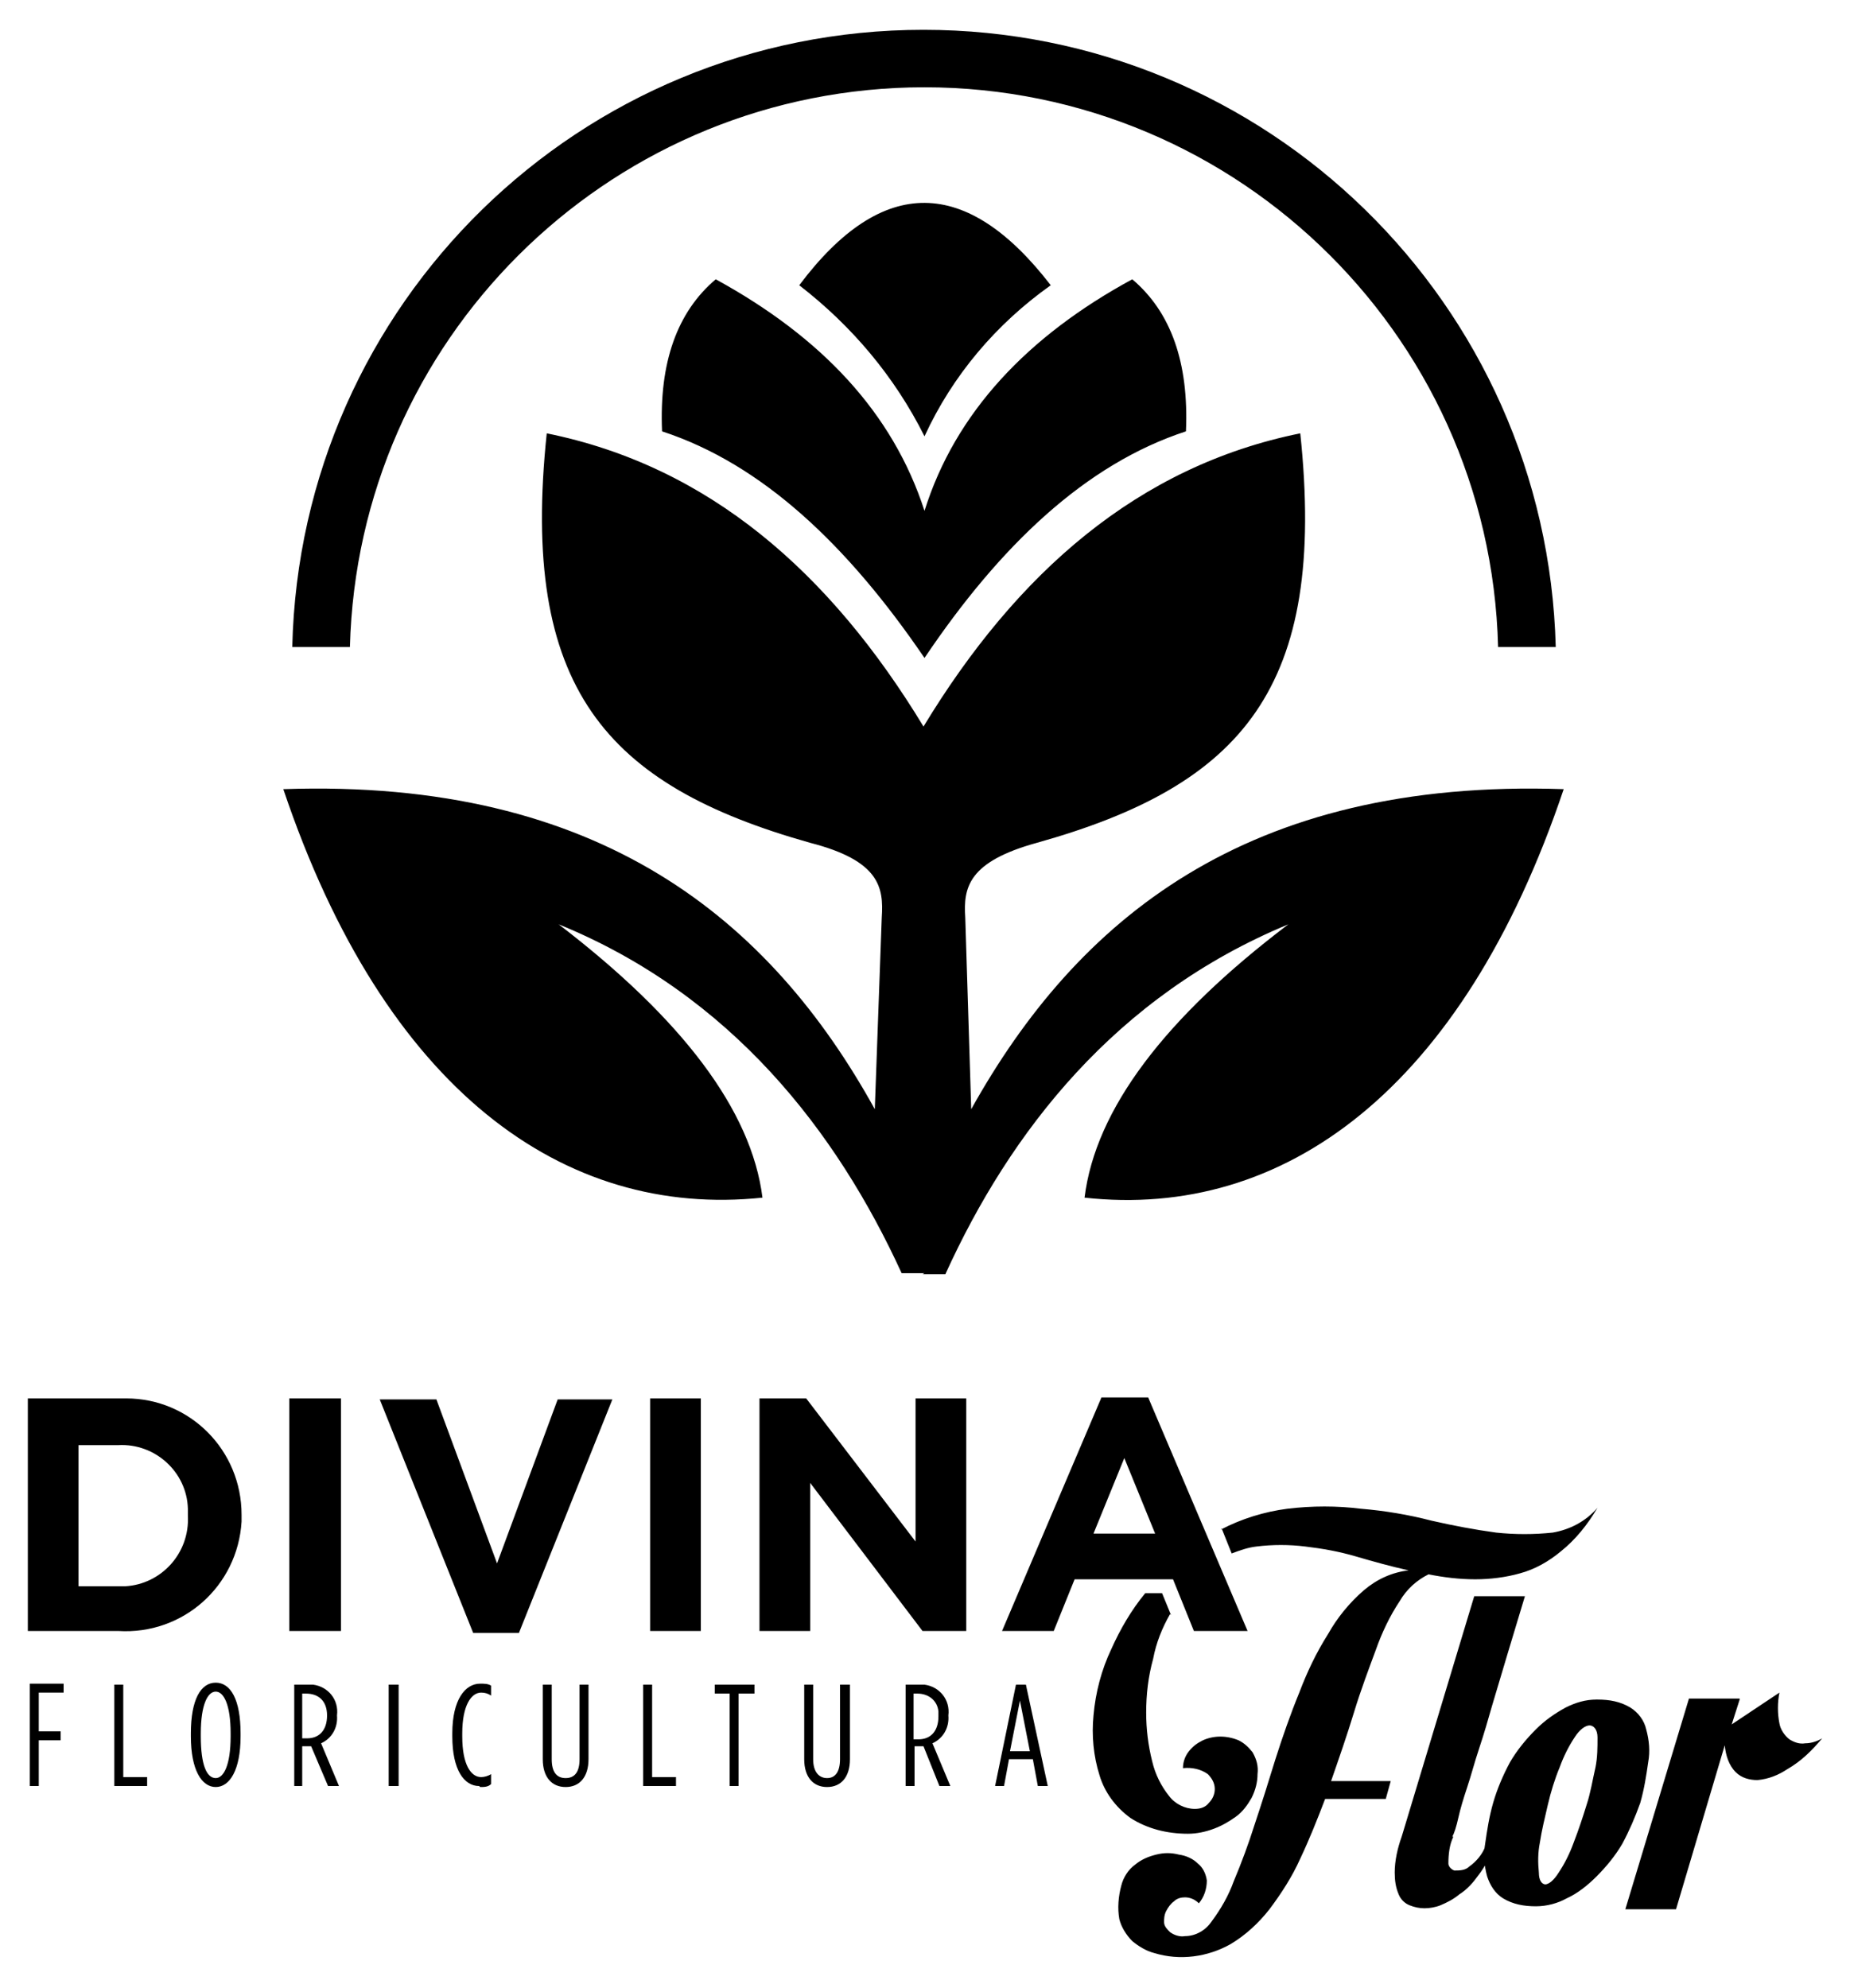 <svg xmlns="http://www.w3.org/2000/svg" id="Group_313" data-name="Group 313" viewBox="0 0 186.1 200"><path d="M80.4,28.7c5.3,4.1,9.6,9.2,12.6,15.2,2.8-6.1,7.2-11.3,12.7-15.2-8.4-10.9-16.9-11.2-25.3,0M93,66.2c-7.7-11.3-16.3-19.5-26.4-22.8-.3-6.9,1.5-12,5.4-15.3,10.6,5.8,17.8,13.4,21,23.3,3.1-9.9,10.4-17.6,20.9-23.3,3.9,3.3,5.7,8.4,5.4,15.3-10.1,3.3-18.7,11.5-26.3,22.8M93,128.1h-2.3c-6.5-14.2-17.1-28-34.5-35.1,12.4,9.5,19.4,18.7,20.5,27.5-20,2.1-38-10.8-48.2-41.1,31.9-1.1,49,13.2,59.5,32.2l.7-19.3c.2-3-.2-5.7-7.2-7.5-20.6-5.8-29.2-15.6-26.5-41.2,16.3,3.3,28.5,14,37.9,29.5,9.4-15.5,21.6-26.2,37.9-29.5,2.7,25.6-5.8,35.4-26.5,41.2-6.9,1.9-7.4,4.5-7.2,7.5l.6,19.3c10.6-19,27.6-33.3,59.6-32.2-10.2,30.3-28.2,43.3-48.2,41.1,1.1-8.9,8.1-18.1,20.5-27.5-17.4,7.2-28,20.9-34.5,35.2h-2.3ZM92.9,3c34.5,0,62.7,27.5,63.6,62.1h-5.8c-.8-31.9-27.3-57.1-59.2-56.3-30.7.8-55.5,25.5-56.3,56.3h-5.8C30.2,30.5,58.4,3,92.9,3M110,154.3l3.1-7.6,3.1,7.6h-6.2ZM100.8,164.1h5.2l2.1-5.2h9.9l2.1,5.2h5.4l-10-23.5h-4.7l-10,23.5ZM76.4,164.1h5.1v-14.9l11.3,14.9h4.4v-23.4h-5.1v14.4l-11-14.4h-4.7v23.4ZM65.4,164.1h5.1v-23.4h-5.1v23.4ZM47.6,164.3h4.6l9.4-23.5h-5.5l-6.1,16.5-6.1-16.5h-5.7l9.4,23.5ZM29.1,164.1h5.2v-23.4h-5.2v23.4ZM7.9,159.5v-14.1h4c3.7-.2,6.9,2.7,7,6.4,0,.2,0,.5,0,.7h0c.2,3.8-2.7,6.9-6.3,7.1-.2,0-.5,0-.7,0h-4ZM2.8,164.1h9.1c6.5.4,12-4.5,12.4-11,0-.2,0-.5,0-.7h0c0-6.5-5.2-11.7-11.6-11.7-.3,0-.5,0-.8,0H2.8v23.4ZM101.6,176.2l1-5.1,1,5.1h-2.1ZM100.1,179.7h.9l.5-2.7h2.4l.5,2.7h1l-2.2-10.2h-1l-2.1,10.2ZM91.9,174.9v-4.5h.4c1.1,0,2,.7,2.1,1.8,0,.2,0,.3,0,.5h0c0,1.5-.8,2.3-2,2.3h-.5ZM91,179.7h1v-4h.5c.1,0,.3,0,.4,0l1.6,4h1.1l-1.8-4.3c1.1-.5,1.7-1.6,1.6-2.8h0c.2-1.6-.9-2.9-2.4-3.1-.2,0-.4,0-.5,0h-1.4v10.2ZM83.2,179.8c1.4,0,2.3-1,2.3-2.8v-7.5h-1v7.5c0,1.3-.5,1.9-1.3,1.9s-1.4-.6-1.4-1.9v-7.5h-.9v7.5c0,1.8.9,2.8,2.3,2.8M73.4,179.7h.9v-9.3h1.6v-.9h-4v.9h1.5v9.3ZM64.7,179.7h3.3v-.9h-2.4v-9.3h-.9v10.2ZM56.9,179.8c1.4,0,2.3-1,2.3-2.8v-7.5h-.9v7.5c0,1.3-.5,1.9-1.4,1.9s-1.4-.6-1.4-1.9v-7.5h-.9v7.5c0,1.8.9,2.8,2.3,2.8M48.3,179.8c.4,0,.8,0,1.1-.3v-1c-.3.2-.7.3-1,.3-1,0-1.9-1.2-1.9-4.1v-.3c0-2.8.9-4.1,1.9-4.1.4,0,.7.1,1,.3v-1c-.3-.2-.7-.2-1.1-.2-1.5,0-2.8,1.6-2.8,5v.3c0,3.4,1.2,5,2.7,5M39.2,179.7h.9v-10.2h-1v10.2ZM30.4,174.9v-4.5h.4c1.2,0,2.1.7,2.1,2.2h0c0,1.5-.8,2.3-2,2.3h-.5ZM29.4,179.7h1v-4h.5c.1,0,.3,0,.4,0l1.7,4h1.1l-1.8-4.3c1.1-.5,1.7-1.6,1.6-2.8h0c.2-1.6-.9-2.9-2.4-3.1-.2,0-.4,0-.5,0h-1.4v10.2ZM21.7,178.9c-.9,0-1.5-1.3-1.5-4.2v-.3c0-2.9.7-4.2,1.5-4.2s1.5,1.3,1.5,4.2v.3c0,2.9-.7,4.2-1.5,4.2M21.7,179.8c1.4,0,2.5-1.7,2.5-5.1v-.3c0-3.4-1-5.1-2.5-5.1s-2.5,1.7-2.5,5.1v.3c0,3.4,1.1,5.1,2.5,5.1M11.5,179.7h3.3v-.9h-2.4v-9.3h-.9v10.2ZM3,179.7h.9v-4.6h2.2v-.9h-2.2v-3.9h2.5v-.9h-3.4v10.2ZM175,171l-.8,2.5,4.8-3.2c-.2,1-.2,2.1,0,3.1.1.6.5,1.2,1,1.6.5.3,1,.5,1.6.4.6,0,1.2-.2,1.7-.5-1,1.2-2.1,2.3-3.5,3.1-.9.6-1.9,1-3,1.1-.8,0-1.6-.2-2.2-.8-.7-.7-1-1.7-1.1-2.7l-4.9,16.5h-5.1l6.4-21.2h5.1ZM155.4,189.6c.4,0,.9-.4,1.4-1.2.6-.9,1.1-1.9,1.5-3,.5-1.3.9-2.5,1.3-3.8.4-1.2.6-2.5.9-3.8.2-1,.2-2,.2-3,0-.8-.4-1.2-.8-1.2s-1,.4-1.5,1.2c-.6.9-1.1,1.9-1.5,3-.5,1.2-.9,2.5-1.2,3.8-.3,1.3-.6,2.5-.8,3.8-.2,1-.2,2-.1,3,0,.8.3,1.2.7,1.2M160.7,171c1.2,0,2.3.2,3.3.8.8.5,1.4,1.3,1.6,2.2.3,1.1.4,2.2.2,3.3-.2,1.4-.4,2.7-.8,4.1-.5,1.4-1.1,2.8-1.8,4.1-.7,1.2-1.6,2.3-2.6,3.3-.9.9-1.9,1.7-3,2.2-.9.5-2,.8-3.1.8-1.2,0-2.3-.2-3.3-.8-.8-.5-1.3-1.3-1.6-2.2-.3-1.1-.4-2.2-.2-3.3.2-1.4.4-2.7.8-4.1.4-1.4,1-2.8,1.7-4.1.7-1.2,1.6-2.3,2.6-3.3.9-.9,1.9-1.6,3-2.2,1-.5,2-.8,3.1-.8M146.2,184.8c-.4.8-.5,1.8-.5,2.7,0,.3.3.6.6.7.5,0,1.1,0,1.5-.4.7-.5,1.3-1.2,1.6-2h.9c-.4,1-.9,2-1.6,2.9-.5.7-1.1,1.4-1.9,1.9-.6.5-1.2.8-1.9,1.1-.5.2-1.1.3-1.6.3-.5,0-1-.1-1.5-.3-.5-.2-.9-.6-1.1-1.1-.3-.7-.4-1.4-.4-2.2,0-1.2.3-2.5.7-3.6l7.3-24.2h5.1c-1.2,4-2.3,7.6-3.3,11-.4,1.4-.8,2.8-1.3,4.3s-.8,2.7-1.2,3.9-.7,2.2-.9,3.1-.4,1.5-.6,1.9M117.7,162.4c-.8,1.4-1.4,2.9-1.7,4.5-.5,1.8-.7,3.6-.7,5.4,0,1.7.2,3.3.6,4.9.3,1.3.9,2.5,1.7,3.5.6.8,1.6,1.3,2.6,1.3.6,0,1.1-.2,1.4-.6.4-.4.6-.9.6-1.4,0-.6-.3-1.1-.7-1.5-.7-.5-1.6-.7-2.5-.6,0-.6.2-1.2.6-1.7.4-.5.8-.8,1.4-1.1,1.1-.5,2.4-.5,3.6,0,.6.3,1,.7,1.4,1.2.4.7.6,1.4.5,2.2,0,.8-.2,1.6-.6,2.4-.4.7-.9,1.4-1.6,1.9-.7.5-1.4.9-2.2,1.2-.8.3-1.7.5-2.6.5-2.1,0-4.1-.5-5.8-1.6-1.5-1.1-2.6-2.6-3.1-4.3-.6-1.9-.8-4-.6-6,.2-2.3.8-4.6,1.8-6.7.9-2,2-3.9,3.4-5.6h1.7l.9,2.2ZM122.8,153.9c2.1-1.1,4.4-1.8,6.7-2.1,2.5-.3,5-.3,7.4,0,2.4.2,4.8.6,7.1,1.2,2.2.5,4.3.9,6.5,1.2,1.9.2,3.8.2,5.7,0,1.7-.3,3.3-1.1,4.5-2.5-1,1.7-2.2,3.2-3.7,4.4-1.2,1-2.6,1.8-4.1,2.2-1.4.4-3,.6-4.5.6-1.6,0-3.2-.2-4.7-.5-1.2.6-2.2,1.5-2.9,2.7-1,1.5-1.8,3.2-2.4,4.9-.7,1.9-1.5,4-2.2,6.3-.7,2.3-1.5,4.6-2.3,6.9h6l-.5,1.8h-6.1c-.8,2.1-1.6,4.1-2.5,6-.8,1.8-1.9,3.5-3.1,5.1-1.1,1.4-2.4,2.6-3.9,3.5-2.3,1.3-5.1,1.7-7.7.9-.8-.2-1.6-.7-2.2-1.2-.6-.6-1.1-1.4-1.3-2.2-.2-1.1-.1-2.3.2-3.4.2-.8.7-1.6,1.4-2.1.6-.5,1.3-.8,2.1-1,.8-.2,1.5-.2,2.3,0,.7.1,1.4.4,1.9.9.5.4.8,1,.9,1.7,0,.9-.3,1.7-.8,2.3-.4-.4-.9-.6-1.4-.6-.4,0-.8.1-1.1.4-.3.2-.6.6-.8,1-.2.4-.2.8-.2,1.1,0,.4.3.7.6,1,.4.3,1,.5,1.5.4,1.1,0,2.1-.6,2.7-1.5.9-1.2,1.7-2.6,2.2-4,.8-1.9,1.5-3.8,2.1-5.7.7-2.1,1.4-4.3,2.1-6.6.7-2.2,1.5-4.5,2.4-6.7.8-2.1,1.7-4,2.9-5.9.9-1.6,2.1-3.1,3.6-4.4,1.3-1.1,2.8-1.8,4.5-2-1.8-.4-3.6-.9-5.3-1.4-1.7-.5-3.4-.8-5.1-1-1.6-.2-3.3-.2-4.9,0-.9.1-1.7.4-2.5.7l-1-2.5Z" stroke-width="0"></path></svg>